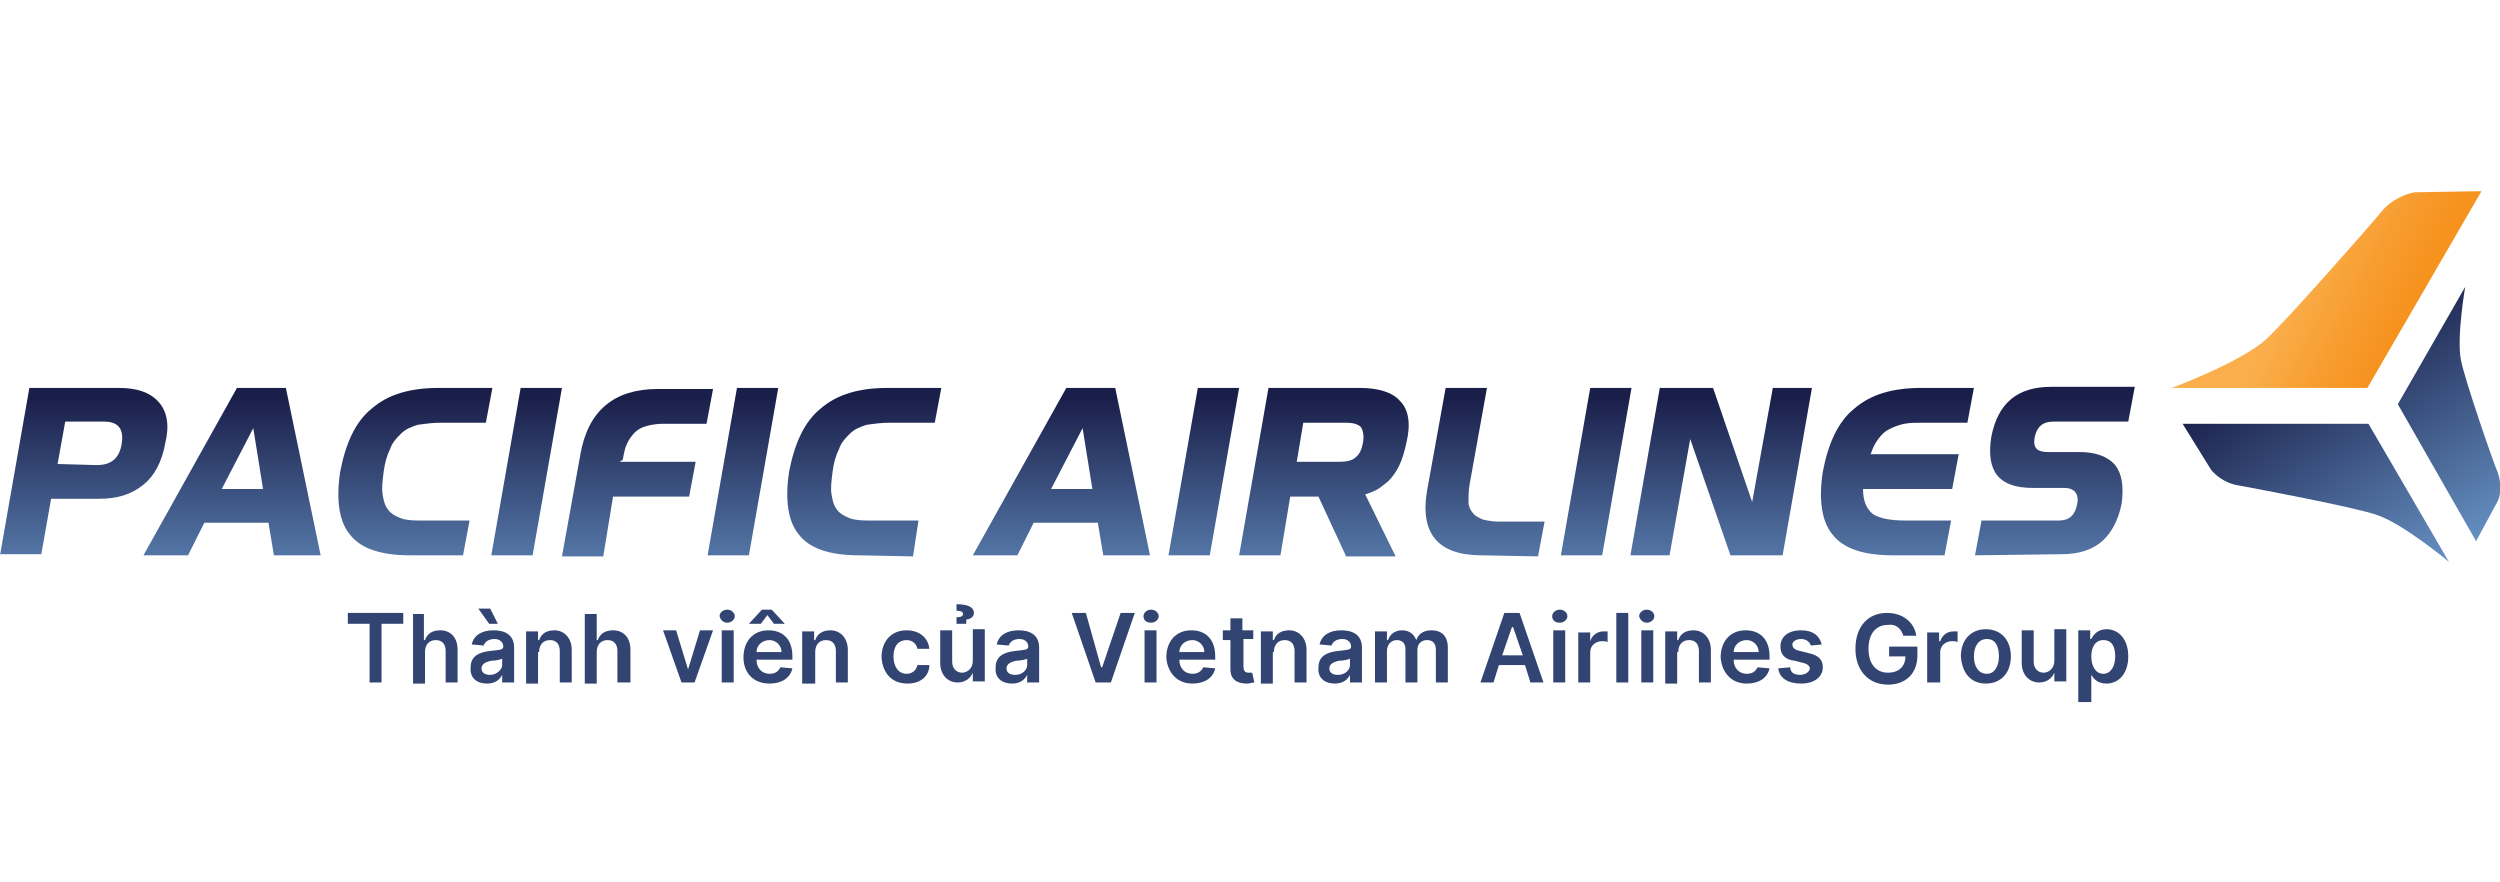 <?xml version="1.0" encoding="UTF-8"?> <svg xmlns="http://www.w3.org/2000/svg" width="170" height="60" viewBox="0 0 170 60" fill="none"><g clip-path="url(#clip0)"><path d="M164.235 13.074L168.743 13L160.983 26.378H147.678C147.678 26.378 152.261 24.678 154.035 23.126C155.365 21.944 161.204 15.291 161.87 14.478C162.609 13.517 163.717 13.148 164.235 13.074Z" fill="url(#paint0_linear)"></path><path d="M150.339 31.922L148.417 28.817H161.056L166.526 38.204C166.526 38.204 163.422 35.617 161.648 35.026C160.243 34.509 153.148 33.178 152.335 33.03C151.226 32.883 150.561 32.217 150.339 31.922Z" fill="url(#paint1_linear)"></path><path d="M169.852 34.065L168.374 36.8L163.052 27.487L167.635 19.504C167.635 19.504 167.043 22.904 167.339 24.456C167.561 25.713 169.556 31.478 169.852 32.144C170.148 33.03 170 33.77 169.852 34.065Z" fill="url(#paint2_linear)"></path><path d="M0 37.761L1.996 26.378H8.057C9.313 26.378 10.2 26.674 10.791 27.339C11.383 28.004 11.53 28.965 11.235 30.148C11.013 31.404 10.496 32.365 9.757 32.956C8.943 33.622 7.983 33.917 6.726 33.917H3.474L2.809 37.687H0V37.761ZM6.578 31.626C7.539 31.626 8.13 31.183 8.278 30.148C8.426 29.187 8.057 28.67 7.096 28.67H4.435L3.917 31.552L6.578 31.626Z" fill="url(#paint3_linear)"></path><path d="M18.626 37.761L18.256 35.544H13.896L12.787 37.761H9.756L16.113 26.378H19.439L21.804 37.761H18.626ZM17.222 29.113L15.078 33.252H17.887L17.222 29.113Z" fill="url(#paint4_linear)"></path><path d="M27.865 37.761C25.944 37.761 24.539 37.317 23.8 36.356C23.061 35.47 22.839 33.991 23.135 32.07C23.504 30.148 24.169 28.67 25.278 27.783C26.387 26.822 27.865 26.378 29.861 26.378H33.483L33.039 28.744H30.009C29.417 28.744 28.9 28.817 28.383 28.891C27.939 29.039 27.57 29.187 27.274 29.483C26.978 29.778 26.683 30.074 26.535 30.517C26.313 30.961 26.165 31.478 26.091 32.07C26.017 32.661 25.944 33.178 26.017 33.622C26.091 34.065 26.165 34.361 26.387 34.657C26.609 34.952 26.904 35.1 27.274 35.248C27.717 35.396 28.161 35.396 28.826 35.396H31.93L31.487 37.761H27.865Z" fill="url(#paint5_linear)"></path><path d="M33.409 37.761L35.404 26.378H38.213L36.217 37.761H33.409Z" fill="url(#paint6_linear)"></path><path d="M41.687 33.77L41.022 37.835H38.213L39.469 30.887C39.987 27.93 41.761 26.452 44.717 26.452H48.487L48.044 28.817H45.087C44.644 28.817 44.274 28.891 43.978 28.965C43.683 29.039 43.387 29.187 43.165 29.409C42.944 29.63 42.796 29.852 42.648 30.148C42.5 30.444 42.426 30.813 42.352 31.256L42.13 31.404H47.304L46.861 33.77H41.687Z" fill="url(#paint7_linear)"></path><path d="M48.117 37.761L50.113 26.378H52.922L50.926 37.761H48.117Z" fill="url(#paint8_linear)"></path><path d="M58.391 37.761C56.47 37.761 55.065 37.317 54.326 36.356C53.587 35.47 53.365 33.991 53.661 32.07C54.031 30.148 54.696 28.67 55.804 27.783C56.913 26.822 58.391 26.378 60.387 26.378H64.009L63.565 28.744H60.535C59.944 28.744 59.426 28.817 58.909 28.891C58.465 29.039 58.096 29.187 57.8 29.483C57.504 29.778 57.209 30.074 57.061 30.517C56.839 30.961 56.691 31.478 56.617 32.07C56.544 32.661 56.47 33.178 56.544 33.622C56.617 34.065 56.691 34.361 56.913 34.657C57.135 34.952 57.431 35.1 57.8 35.248C58.243 35.396 58.687 35.396 59.352 35.396H62.456L62.087 37.835L58.391 37.761Z" fill="url(#paint9_linear)"></path><path d="M75.022 37.761L74.652 35.544H70.291L69.183 37.761H66.152L72.509 26.378H75.835L78.2 37.761H75.022ZM73.617 29.113L71.474 33.252H74.282L73.617 29.113Z" fill="url(#paint10_linear)"></path><path d="M79.457 37.761L81.452 26.378H84.261L82.265 37.761H79.457Z" fill="url(#paint11_linear)"></path><path d="M91.504 37.761L89.656 33.77H87.735L87.07 37.761H84.261L86.257 26.378H92.465C93.722 26.378 94.683 26.674 95.2 27.265C95.791 27.857 95.939 28.817 95.644 30.074C95.496 30.739 95.348 31.256 95.126 31.7C94.904 32.144 94.683 32.439 94.387 32.735C94.091 32.956 93.87 33.178 93.574 33.326C93.278 33.474 93.056 33.548 92.835 33.622L94.904 37.835H91.504V37.761ZM88.622 28.744L88.178 31.404H91.061C91.504 31.404 91.948 31.33 92.17 31.109C92.465 30.887 92.613 30.517 92.687 30.074C92.761 29.63 92.687 29.261 92.539 29.039C92.317 28.817 91.948 28.744 91.504 28.744H88.622Z" fill="url(#paint12_linear)"></path><path d="M100.744 37.761C97.787 37.761 96.531 36.283 97.048 33.326L98.304 26.378H101.113L99.93 32.956C99.857 33.4 99.857 33.843 99.857 34.139C99.857 34.435 100.004 34.73 100.152 34.878C100.3 35.1 100.522 35.174 100.817 35.322C101.113 35.396 101.483 35.47 101.926 35.47H105.03L104.587 37.835L100.744 37.761Z" fill="url(#paint13_linear)"></path><path d="M106.139 37.761L108.135 26.378H110.944L108.948 37.761H106.139Z" fill="url(#paint14_linear)"></path><path d="M117.67 37.761L114.935 29.852L113.53 37.761H110.87L112.865 26.378H116.487L119.148 34.139L120.552 26.378H123.213L121.217 37.761H117.67Z" fill="url(#paint15_linear)"></path><path d="M128.683 37.761C126.761 37.761 125.357 37.317 124.617 36.356C123.878 35.47 123.656 33.991 123.952 32.07C124.322 30.148 124.987 28.67 126.096 27.783C127.204 26.822 128.683 26.378 130.678 26.378H134.226L133.783 28.744H130.826C130.309 28.744 129.865 28.744 129.496 28.817C129.126 28.891 128.757 29.039 128.461 29.187C128.165 29.335 127.943 29.556 127.722 29.852C127.5 30.148 127.352 30.444 127.204 30.887H133.191L132.748 33.252H126.687C126.687 34.065 126.909 34.583 127.352 34.952C127.796 35.248 128.535 35.396 129.57 35.396H132.674L132.23 37.761H128.683Z" fill="url(#paint16_linear)"></path><path d="M134.3 37.761L134.744 35.396H139.991C140.73 35.396 141.1 35.026 141.248 34.287C141.396 33.548 141.026 33.178 140.361 33.178H138.217C135.926 33.178 135.039 32.07 135.409 29.704C135.852 27.413 137.183 26.304 139.474 26.304H145.165L144.722 28.67H139.622C138.883 28.67 138.513 29.039 138.365 29.704C138.217 30.444 138.513 30.739 139.252 30.739H141.396C142.504 30.739 143.317 31.035 143.835 31.626C144.278 32.217 144.426 33.03 144.278 34.213C144.057 35.322 143.613 36.209 142.948 36.8C142.283 37.391 141.322 37.687 140.213 37.687L134.3 37.761Z" fill="url(#paint17_linear)"></path><path d="M23.652 42.417H25.131V46.409H25.944V42.417H27.422V41.678H23.652V42.417Z" fill="#324471"></path><path d="M28.9 44.339C28.9 43.822 29.196 43.526 29.639 43.526C30.083 43.526 30.304 43.822 30.304 44.265V46.409H31.117V44.191C31.117 43.304 30.6 42.861 29.935 42.861C29.417 42.861 29.048 43.083 28.9 43.526H28.826V41.752H28.087V46.483H28.9V44.339Z" fill="#324471"></path><path d="M33.113 46.483C33.704 46.483 34 46.187 34.148 45.891V46.409H34.961V44.044C34.961 43.083 34.222 42.861 33.556 42.861C32.817 42.861 32.226 43.157 32.078 43.822L32.891 43.896C32.965 43.674 33.187 43.452 33.63 43.452C34 43.452 34.222 43.674 34.222 43.97C34.222 44.191 34 44.191 33.335 44.265C32.67 44.339 32.004 44.561 32.004 45.374C31.93 46.113 32.448 46.483 33.113 46.483ZM33.335 45.891C32.965 45.891 32.743 45.743 32.743 45.448C32.743 45.152 33.039 45.004 33.409 44.93C33.63 44.93 34.074 44.856 34.148 44.783V45.226C34.148 45.522 33.778 45.891 33.335 45.891ZM33.261 42.417H33.852L33.335 41.383H32.522L33.261 42.417Z" fill="#324471"></path><path d="M36.661 44.339C36.661 43.822 36.956 43.526 37.4 43.526C37.843 43.526 38.065 43.822 38.065 44.265V46.409H38.878V44.191C38.878 43.378 38.361 42.861 37.696 42.861C37.178 42.861 36.809 43.083 36.661 43.526H36.587V42.935H35.774V46.483H36.587V44.339H36.661Z" fill="#324471"></path><path d="M40.578 44.339C40.578 43.822 40.874 43.526 41.317 43.526C41.761 43.526 41.983 43.822 41.983 44.265V46.409H42.87V44.191C42.87 43.304 42.352 42.861 41.687 42.861C41.169 42.861 40.8 43.083 40.652 43.526H40.578V41.752H39.765V46.483H40.578V44.339Z" fill="#324471"></path><path d="M48.487 42.861H47.6L46.787 45.522L45.974 42.861H45.087L46.343 46.409H47.23L48.487 42.861Z" fill="#324471"></path><path d="M49.078 46.409H49.891V42.861H49.078V46.409ZM49.448 42.343C49.743 42.343 49.965 42.122 49.965 41.9C49.965 41.678 49.743 41.456 49.448 41.456C49.152 41.456 48.93 41.678 48.93 41.9C49.004 42.196 49.226 42.343 49.448 42.343Z" fill="#324471"></path><path d="M52.33 46.483C53.144 46.483 53.735 46.113 53.883 45.448L53.07 45.374C52.922 45.67 52.7 45.817 52.33 45.817C51.813 45.817 51.444 45.448 51.444 44.856H53.883V44.635C53.883 43.378 53.144 42.861 52.257 42.861C51.222 42.861 50.556 43.6 50.556 44.709C50.556 45.743 51.222 46.483 52.33 46.483ZM51.739 42.417L52.183 41.826L52.626 42.417H53.365L52.478 41.456H51.813L50.926 42.417H51.739ZM51.444 44.339C51.444 43.896 51.813 43.526 52.33 43.526C52.774 43.526 53.144 43.896 53.144 44.339H51.444Z" fill="#324471"></path><path d="M55.435 44.339C55.435 43.822 55.73 43.526 56.174 43.526C56.617 43.526 56.839 43.822 56.839 44.265V46.409H57.652V44.191C57.652 43.378 57.135 42.861 56.47 42.861C55.952 42.861 55.583 43.083 55.435 43.526H55.361V42.935H54.548V46.483H55.435V44.339Z" fill="#324471"></path><path d="M61.717 46.483C62.604 46.483 63.196 45.965 63.196 45.226H62.383C62.309 45.596 62.013 45.817 61.644 45.817C61.126 45.817 60.757 45.374 60.757 44.635C60.757 43.896 61.126 43.526 61.644 43.526C62.013 43.526 62.309 43.748 62.383 44.117H63.196C63.122 43.378 62.53 42.861 61.644 42.861C60.609 42.861 59.944 43.6 59.944 44.709C60.017 45.743 60.609 46.483 61.717 46.483Z" fill="#324471"></path><path d="M66.152 44.93C66.152 45.448 65.783 45.743 65.413 45.743C65.043 45.743 64.748 45.448 64.748 45.004V42.861H63.935V45.078C63.935 45.891 64.452 46.409 65.117 46.409C65.635 46.409 66.004 46.113 66.152 45.743V46.335H66.965V42.787H66.152V44.93ZM65.709 42.343V42.122C65.93 42.122 66.226 41.974 66.226 41.678C66.226 41.309 65.857 41.087 65.043 41.087V41.53C65.339 41.53 65.487 41.604 65.487 41.752C65.487 41.9 65.339 41.974 65.043 41.974V42.417H65.709V42.343Z" fill="#324471"></path><path d="M68.813 46.483C69.404 46.483 69.7 46.187 69.848 45.891V46.409H70.661V44.044C70.661 43.083 69.922 42.861 69.257 42.861C68.517 42.861 67.926 43.157 67.778 43.822L68.591 43.896C68.665 43.674 68.887 43.452 69.33 43.452C69.7 43.452 69.922 43.674 69.922 43.97C69.922 44.191 69.7 44.191 69.035 44.265C68.37 44.339 67.704 44.561 67.704 45.374C67.63 46.113 68.148 46.483 68.813 46.483ZM69.035 45.891C68.665 45.891 68.443 45.743 68.443 45.448C68.443 45.152 68.739 45.004 69.109 44.93C69.33 44.93 69.774 44.856 69.848 44.783V45.226C69.848 45.522 69.552 45.891 69.035 45.891Z" fill="#324471"></path><path d="M73.839 41.678H72.878L74.504 46.409H75.539L77.165 41.678H76.204L74.948 45.374H74.874L73.839 41.678Z" fill="#324471"></path><path d="M77.83 46.409H78.643V42.861H77.83V46.409ZM78.274 42.343C78.57 42.343 78.791 42.122 78.791 41.9C78.791 41.678 78.57 41.456 78.274 41.456C77.978 41.456 77.757 41.678 77.757 41.9C77.757 42.196 77.978 42.343 78.274 42.343Z" fill="#324471"></path><path d="M81.083 46.483C81.896 46.483 82.487 46.113 82.635 45.448L81.822 45.374C81.674 45.67 81.452 45.817 81.083 45.817C80.565 45.817 80.196 45.448 80.196 44.856H82.635V44.635C82.635 43.378 81.896 42.861 81.009 42.861C79.974 42.861 79.309 43.6 79.309 44.709C79.383 45.743 80.048 46.483 81.083 46.483ZM80.196 44.339C80.196 43.896 80.565 43.526 81.083 43.526C81.526 43.526 81.896 43.896 81.896 44.339H80.196Z" fill="#324471"></path><path d="M85.148 42.861H84.483V42.048H83.669V42.861H83.152V43.526H83.669V45.522C83.669 46.187 84.113 46.483 84.778 46.483C85 46.483 85.148 46.409 85.296 46.409L85.148 45.743C85.074 45.743 85 45.743 84.926 45.743C84.704 45.743 84.556 45.67 84.556 45.3V43.452H85.222V42.861H85.148Z" fill="#324471"></path><path d="M86.626 44.339C86.626 43.822 86.922 43.526 87.365 43.526C87.809 43.526 88.03 43.822 88.03 44.265V46.409H88.844V44.191C88.844 43.378 88.326 42.861 87.661 42.861C87.144 42.861 86.774 43.083 86.626 43.526H86.552V42.935H85.739V46.483H86.552V44.339H86.626Z" fill="#324471"></path><path d="M90.765 46.483C91.356 46.483 91.652 46.187 91.8 45.891V46.409H92.613V44.044C92.613 43.083 91.874 42.861 91.209 42.861C90.469 42.861 89.878 43.157 89.73 43.822L90.543 43.896C90.617 43.674 90.839 43.452 91.282 43.452C91.652 43.452 91.874 43.674 91.874 43.97C91.874 44.191 91.652 44.191 90.987 44.265C90.322 44.339 89.656 44.561 89.656 45.374C89.582 46.113 90.1 46.483 90.765 46.483ZM90.987 45.891C90.617 45.891 90.396 45.743 90.396 45.448C90.396 45.152 90.691 45.004 91.061 44.93C91.282 44.93 91.726 44.856 91.8 44.783V45.226C91.8 45.522 91.504 45.891 90.987 45.891Z" fill="#324471"></path><path d="M93.5 46.409H94.313V44.265C94.313 43.822 94.609 43.526 94.978 43.526C95.348 43.526 95.57 43.748 95.57 44.117V46.409H96.383V44.191C96.383 43.822 96.604 43.526 97.048 43.526C97.417 43.526 97.639 43.748 97.639 44.191V46.409H98.452V44.044C98.452 43.23 98.009 42.861 97.344 42.861C96.826 42.861 96.457 43.083 96.309 43.526C96.161 43.157 95.865 42.861 95.348 42.861C94.904 42.861 94.535 43.083 94.387 43.526H94.313V42.935H93.5V46.409Z" fill="#324471"></path><path d="M101.557 46.409L101.926 45.226H103.7L104.07 46.409H104.957L103.33 41.678H102.296L100.67 46.409H101.557ZM102.148 44.561L102.813 42.639H102.887L103.552 44.561H102.148Z" fill="#324471"></path><path d="M105.622 46.409H106.435V42.861H105.622V46.409ZM106.065 42.343C106.361 42.343 106.583 42.122 106.583 41.9C106.583 41.678 106.361 41.456 106.065 41.456C105.77 41.456 105.548 41.678 105.548 41.9C105.548 42.196 105.77 42.343 106.065 42.343Z" fill="#324471"></path><path d="M107.322 46.409H108.135V44.339C108.135 43.896 108.504 43.6 108.948 43.6C109.096 43.6 109.244 43.6 109.317 43.674V42.935C109.244 42.935 109.096 42.935 109.022 42.935C108.652 42.935 108.283 43.157 108.135 43.6V43.009H107.322V46.409Z" fill="#324471"></path><path d="M110.722 41.678H109.909V46.409H110.722V41.678Z" fill="#324471"></path><path d="M111.609 46.409H112.422V42.861H111.609V46.409ZM111.978 42.343C112.274 42.343 112.496 42.122 112.496 41.9C112.496 41.678 112.274 41.456 111.978 41.456C111.683 41.456 111.461 41.678 111.461 41.9C111.535 42.196 111.757 42.343 111.978 42.343Z" fill="#324471"></path><path d="M114.122 44.339C114.122 43.822 114.417 43.526 114.861 43.526C115.304 43.526 115.526 43.822 115.526 44.265V46.409H116.339V44.191C116.339 43.378 115.822 42.861 115.157 42.861C114.639 42.861 114.27 43.083 114.122 43.526H114.048V42.935H113.235V46.483H114.048V44.339H114.122Z" fill="#324471"></path><path d="M118.778 46.483C119.591 46.483 120.183 46.113 120.33 45.448L119.517 45.374C119.37 45.67 119.148 45.817 118.778 45.817C118.261 45.817 117.891 45.448 117.891 44.856H120.33V44.635C120.33 43.378 119.591 42.861 118.704 42.861C117.67 42.861 117.004 43.6 117.004 44.709C117.078 45.743 117.744 46.483 118.778 46.483ZM117.891 44.339C117.891 43.896 118.261 43.526 118.778 43.526C119.222 43.526 119.591 43.896 119.591 44.339H117.891Z" fill="#324471"></path><path d="M123.878 43.822C123.73 43.23 123.287 42.861 122.474 42.861C121.587 42.861 121.07 43.304 121.07 43.97C121.07 44.487 121.365 44.856 122.03 44.93L122.622 45.078C122.917 45.152 123.065 45.3 123.065 45.448C123.065 45.67 122.77 45.891 122.4 45.891C122.03 45.891 121.735 45.743 121.735 45.374L120.922 45.448C120.996 46.113 121.587 46.483 122.474 46.483C123.361 46.483 123.952 46.039 123.952 45.374C123.952 44.856 123.657 44.561 122.991 44.413L122.4 44.265C122.03 44.191 121.883 44.044 121.883 43.822C121.883 43.6 122.178 43.452 122.474 43.452C122.843 43.452 123.065 43.674 123.139 43.896L123.878 43.822Z" fill="#324471"></path><path d="M129.422 43.23H130.309C130.161 42.27 129.348 41.678 128.313 41.678C127.057 41.678 126.17 42.565 126.17 44.117C126.17 45.596 127.057 46.556 128.387 46.556C129.57 46.556 130.383 45.817 130.383 44.561V43.97H128.461V44.635H129.57C129.57 45.3 129.126 45.743 128.387 45.743C127.574 45.743 127.057 45.152 127.057 44.117C127.057 43.083 127.574 42.491 128.387 42.491C128.904 42.417 129.274 42.713 129.422 43.23Z" fill="#324471"></path><path d="M131.122 46.409H131.935V44.339C131.935 43.896 132.304 43.6 132.748 43.6C132.896 43.6 133.043 43.6 133.117 43.674V42.935C133.043 42.935 132.896 42.935 132.822 42.935C132.452 42.935 132.083 43.157 131.935 43.6H131.861V43.009H131.048V46.409H131.122Z" fill="#324471"></path><path d="M135.039 46.483C136.074 46.483 136.739 45.743 136.739 44.635C136.739 43.526 136.074 42.787 135.039 42.787C134.004 42.787 133.339 43.526 133.339 44.635C133.413 45.743 134.004 46.483 135.039 46.483ZM135.113 45.817C134.522 45.817 134.226 45.3 134.226 44.635C134.226 43.97 134.522 43.452 135.113 43.452C135.704 43.452 135.926 43.97 135.926 44.635C135.926 45.3 135.63 45.817 135.113 45.817Z" fill="#324471"></path><path d="M139.696 44.93C139.696 45.448 139.326 45.743 138.957 45.743C138.587 45.743 138.291 45.448 138.291 45.004V42.861H137.478V45.078C137.478 45.891 137.996 46.409 138.661 46.409C139.178 46.409 139.548 46.113 139.696 45.743V46.335H140.509V42.787H139.696V44.93Z" fill="#324471"></path><path d="M141.396 47.739H142.209V45.891C142.357 46.113 142.578 46.483 143.244 46.483C144.057 46.483 144.722 45.817 144.722 44.635C144.722 43.452 144.057 42.787 143.244 42.787C142.652 42.787 142.357 43.157 142.209 43.452H142.135V42.861H141.322V47.739H141.396ZM142.209 44.635C142.209 43.97 142.504 43.526 143.022 43.526C143.613 43.526 143.835 43.97 143.835 44.635C143.835 45.3 143.539 45.817 143.022 45.817C142.504 45.817 142.209 45.3 142.209 44.635Z" fill="#324471"></path></g><defs><linearGradient id="paint0_linear" x1="156.215" y1="18.722" x2="163.223" y2="22.195" gradientUnits="userSpaceOnUse"><stop stop-color="#FAAF4C"></stop><stop offset="0.594" stop-color="#F79C2E"></stop><stop offset="1" stop-color="#F6921E"></stop></linearGradient><linearGradient id="paint1_linear" x1="163.075" y1="43.448" x2="152.961" y2="25.568" gradientUnits="userSpaceOnUse"><stop stop-color="#72A4D7"></stop><stop offset="1" stop-color="#1A1F4A"></stop></linearGradient><linearGradient id="paint2_linear" x1="173.279" y1="37.676" x2="163.165" y2="19.797" gradientUnits="userSpaceOnUse"><stop stop-color="#72A4D7"></stop><stop offset="1" stop-color="#1A1F4A"></stop></linearGradient><linearGradient id="paint3_linear" x1="5.665" y1="43.508" x2="5.665" y2="27.064" gradientUnits="userSpaceOnUse"><stop stop-color="#72A4D7"></stop><stop offset="1" stop-color="#1A1F4A"></stop></linearGradient><linearGradient id="paint4_linear" x1="15.727" y1="43.507" x2="15.727" y2="27.063" gradientUnits="userSpaceOnUse"><stop stop-color="#72A4D7"></stop><stop offset="1" stop-color="#1A1F4A"></stop></linearGradient><linearGradient id="paint5_linear" x1="28.218" y1="43.507" x2="28.218" y2="27.063" gradientUnits="userSpaceOnUse"><stop stop-color="#72A4D7"></stop><stop offset="1" stop-color="#1A1F4A"></stop></linearGradient><linearGradient id="paint6_linear" x1="35.836" y1="43.507" x2="35.836" y2="27.063" gradientUnits="userSpaceOnUse"><stop stop-color="#72A4D7"></stop><stop offset="1" stop-color="#1A1F4A"></stop></linearGradient><linearGradient id="paint7_linear" x1="43.266" y1="43.507" x2="43.266" y2="27.063" gradientUnits="userSpaceOnUse"><stop stop-color="#72A4D7"></stop><stop offset="1" stop-color="#1A1F4A"></stop></linearGradient><linearGradient id="paint8_linear" x1="50.521" y1="43.507" x2="50.521" y2="27.063" gradientUnits="userSpaceOnUse"><stop stop-color="#72A4D7"></stop><stop offset="1" stop-color="#1A1F4A"></stop></linearGradient><linearGradient id="paint9_linear" x1="58.768" y1="43.507" x2="58.768" y2="27.063" gradientUnits="userSpaceOnUse"><stop stop-color="#72A4D7"></stop><stop offset="1" stop-color="#1A1F4A"></stop></linearGradient><linearGradient id="paint10_linear" x1="72.126" y1="43.507" x2="72.126" y2="27.063" gradientUnits="userSpaceOnUse"><stop stop-color="#72A4D7"></stop><stop offset="1" stop-color="#1A1F4A"></stop></linearGradient><linearGradient id="paint11_linear" x1="81.885" y1="43.507" x2="81.885" y2="27.063" gradientUnits="userSpaceOnUse"><stop stop-color="#72A4D7"></stop><stop offset="1" stop-color="#1A1F4A"></stop></linearGradient><linearGradient id="paint12_linear" x1="89.989" y1="43.507" x2="89.989" y2="27.063" gradientUnits="userSpaceOnUse"><stop stop-color="#72A4D7"></stop><stop offset="1" stop-color="#1A1F4A"></stop></linearGradient><linearGradient id="paint13_linear" x1="100.989" y1="43.507" x2="100.989" y2="27.063" gradientUnits="userSpaceOnUse"><stop stop-color="#72A4D7"></stop><stop offset="1" stop-color="#1A1F4A"></stop></linearGradient><linearGradient id="paint14_linear" x1="108.554" y1="43.507" x2="108.554" y2="27.063" gradientUnits="userSpaceOnUse"><stop stop-color="#72A4D7"></stop><stop offset="1" stop-color="#1A1F4A"></stop></linearGradient><linearGradient id="paint15_linear" x1="117.061" y1="43.507" x2="117.061" y2="27.063" gradientUnits="userSpaceOnUse"><stop stop-color="#72A4D7"></stop><stop offset="1" stop-color="#1A1F4A"></stop></linearGradient><linearGradient id="paint16_linear" x1="129" y1="43.507" x2="129" y2="27.063" gradientUnits="userSpaceOnUse"><stop stop-color="#72A4D7"></stop><stop offset="1" stop-color="#1A1F4A"></stop></linearGradient><linearGradient id="paint17_linear" x1="139.712" y1="43.507" x2="139.712" y2="27.063" gradientUnits="userSpaceOnUse"><stop stop-color="#72A4D7"></stop><stop offset="1" stop-color="#1A1F4A"></stop></linearGradient><clipPath id="clip0"><rect width="170" height="34.739" fill="white" transform="translate(0 13)"></rect></clipPath></defs></svg> 